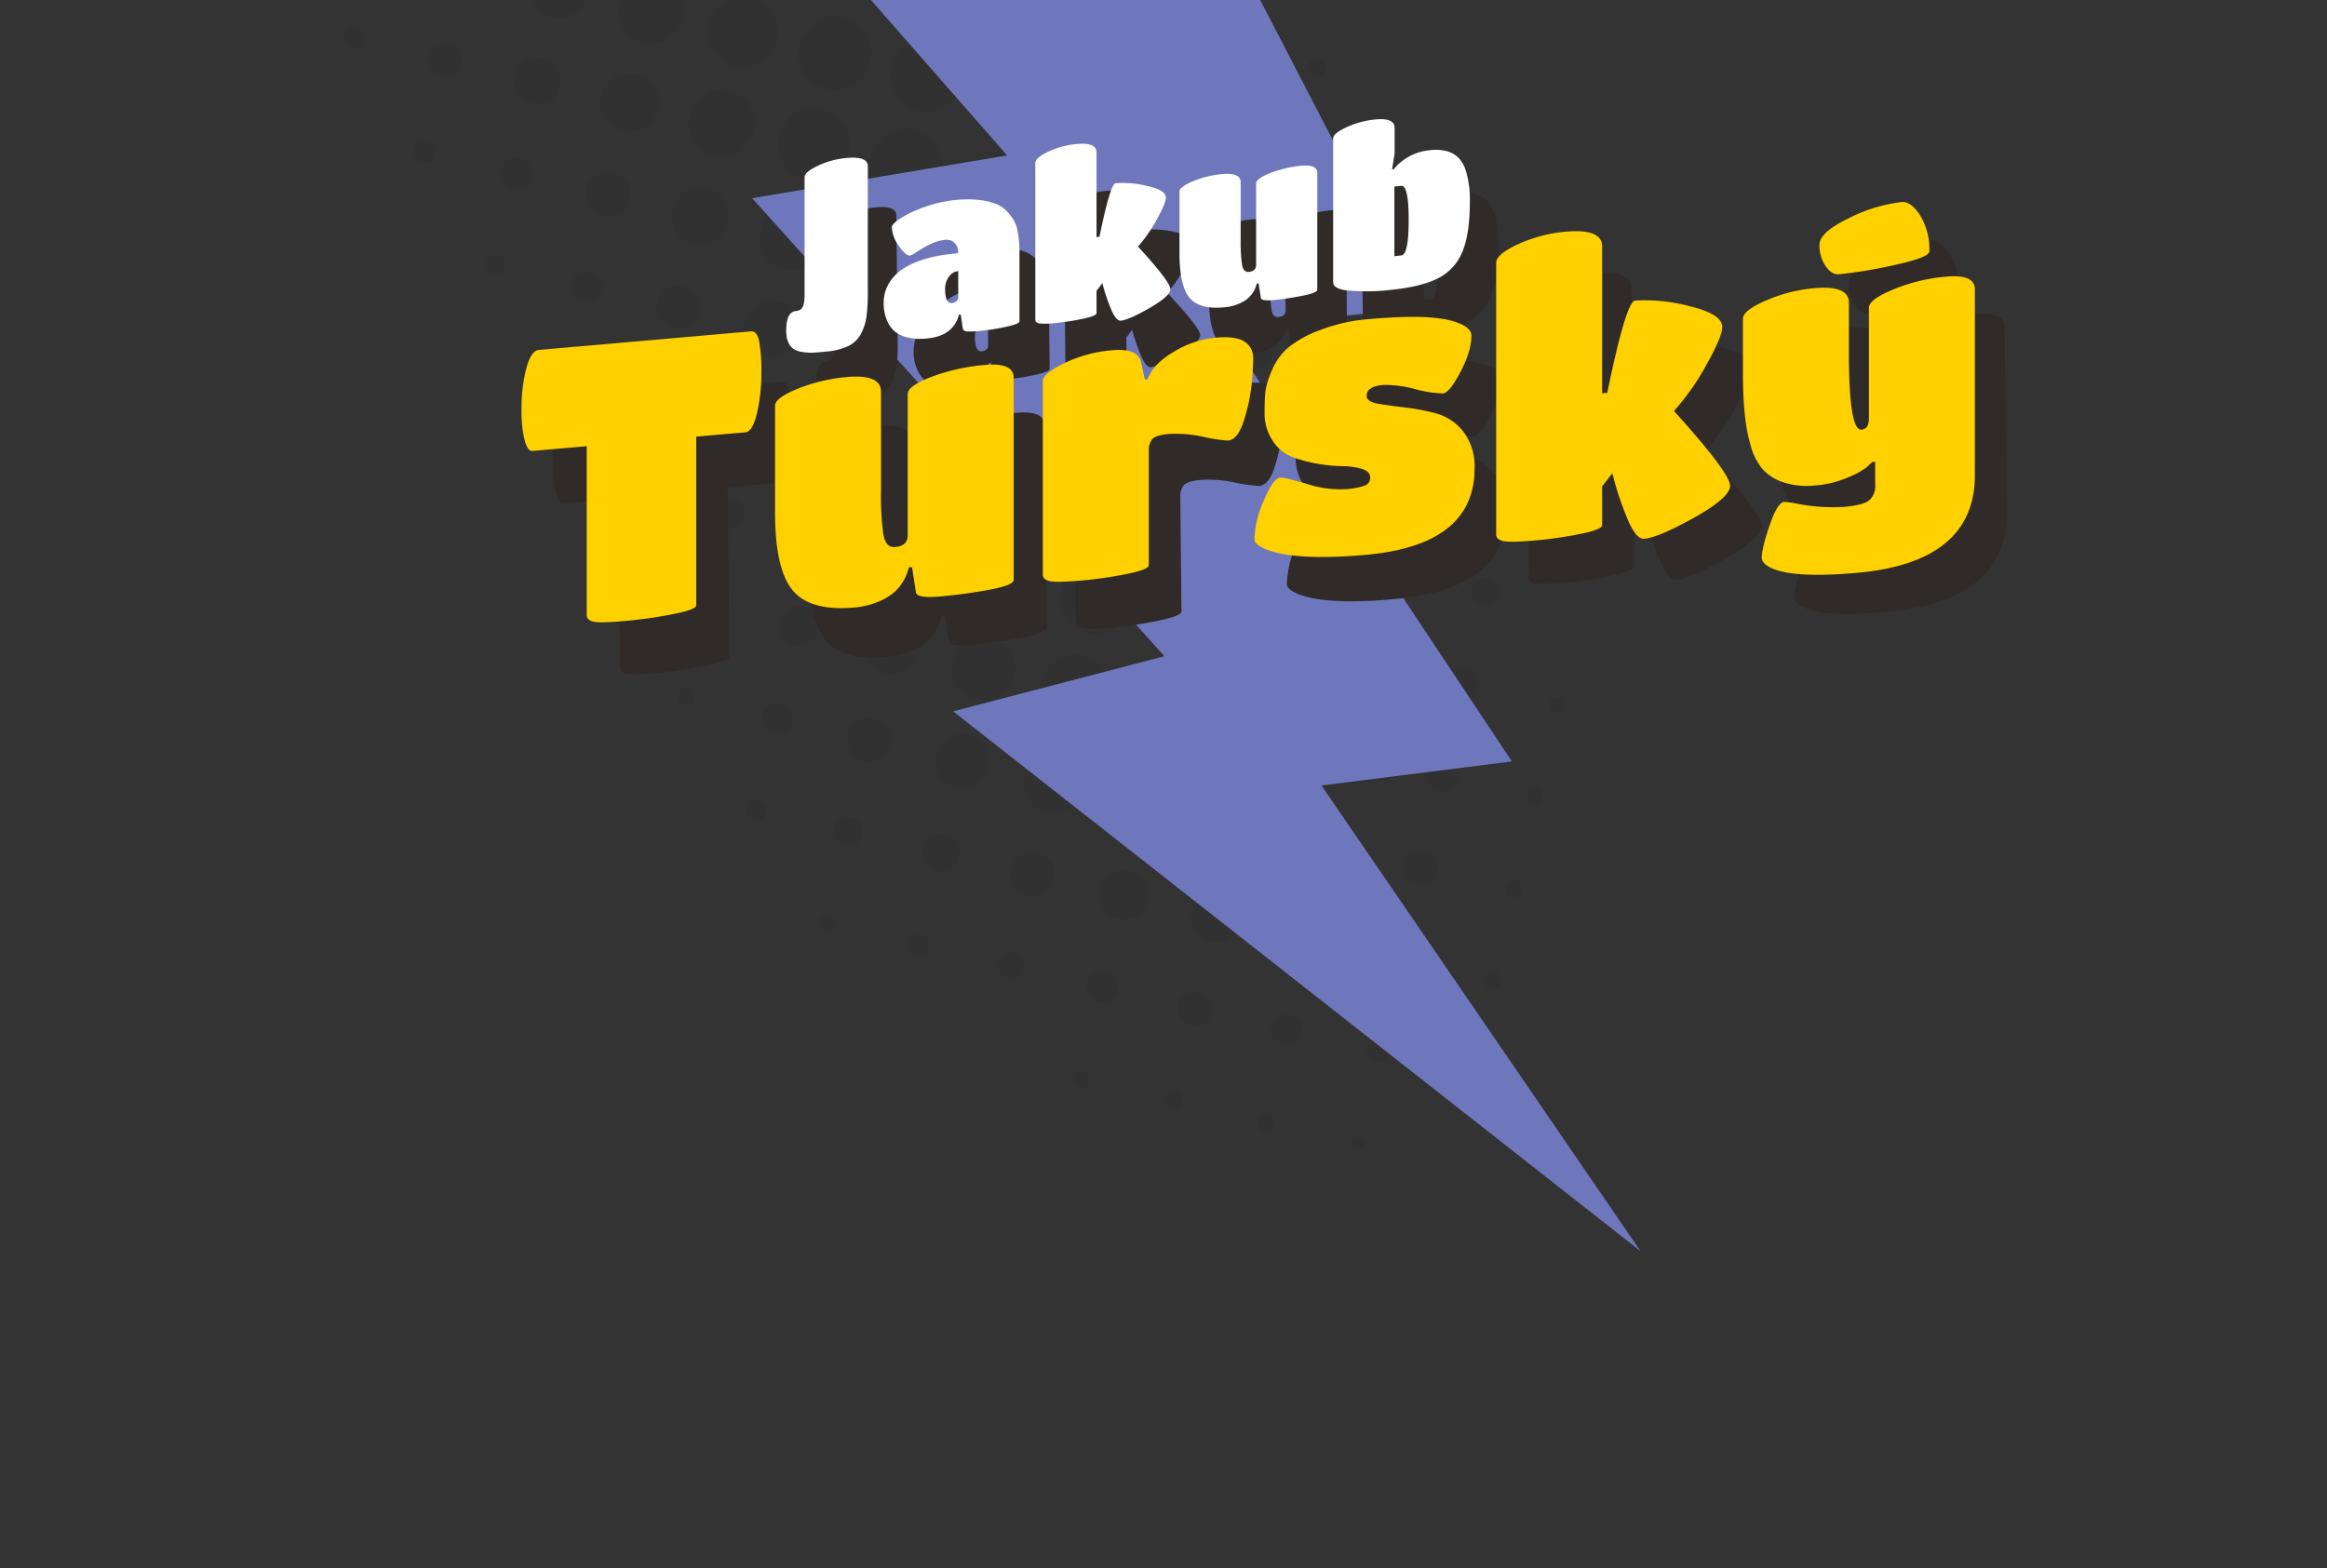 <svg xmlns="http://www.w3.org/2000/svg" xmlns:xlink="http://www.w3.org/1999/xlink" width="580.002" height="390.99" viewBox="0 0 580.002 390.99">
  <rect x="0" y="0" width="580.002" height="390.99" fill="#333333" stroke="none"/>
  <defs>
    <clipPath id="clip-path">
      <rect id="Rectangle_2" data-name="Rectangle 2" width="580.002" height="390.99" transform="translate(139.912)" fill="none"/>
    </clipPath>
  </defs>
  <g id="Group_368" data-name="Group 368" transform="translate(-141.998)">
    <g id="Group_14" data-name="Group 14" transform="translate(2.086)">
      <g id="Group_13" data-name="Group 13" clip-path="url(#clip-path)">
        <g id="Group_12" data-name="Group 12">
          <g id="Group_10" data-name="Group 10" opacity="0.15" style="mix-blend-mode: multiply;isolation: isolate">
            <path id="Path_121" data-name="Path 121" d="M519.3,221.92c-.211,1.839-1.359,2.141-2.429,1.956-3.408-.588-1.517-6.192,1.67-4.111A2.172,2.172,0,0,1,519.3,221.92Z" fill="#302b29" fill-rule="evenodd"/>
            <path id="Path_122" data-name="Path 122" d="M514,244.788c-.211,1.835-1.36,2.137-2.429,1.953-3.409-.589-1.517-6.193,1.671-4.111A2.18,2.18,0,0,1,514,244.788Z" fill="#302b29" fill-rule="evenodd"/>
            <path id="Path_123" data-name="Path 123" d="M524.5,198.674a1.841,1.841,0,0,1-2.257,1.994c-2.763-.45-2.037-4.6.606-4.174C524.18,196.713,524.554,197.441,524.5,198.674Z" fill="#302b29" fill-rule="evenodd"/>
            <path id="Path_124" data-name="Path 124" d="M529.63,175.773c-.027,1.53-1,2.031-2.051,1.86-2.466-.406-2.016-4.423.7-3.794A1.694,1.694,0,0,1,529.63,175.773Z" fill="#302b29" fill-rule="evenodd"/>
            <path id="Path_125" data-name="Path 125" d="M507.323,268.951a2.531,2.531,0,0,1-2.178-.685,2.172,2.172,0,0,1,.764-2.519A1.759,1.759,0,0,1,507.323,268.951Z" fill="#302b29" fill-rule="evenodd"/>
            <path id="Path_126" data-name="Path 126" d="M503.726,193.682c-.654,6.346-9.688,3.784-8.481-1.428C496.407,187.238,504.282,188.274,503.726,193.682Z" fill="#302b29" fill-rule="evenodd"/>
            <path id="Path_127" data-name="Path 127" d="M498.507,216.205c-.109,7.42-11.176,4.486-8.363-1.938C491.544,211.077,498.583,211.018,498.507,216.205Z" fill="#302b29" fill-rule="evenodd"/>
            <path id="Path_128" data-name="Path 128" d="M492.749,239.5c-.558,5.806-8.777,3.686-7.836-1.1C485.82,233.8,493.244,234.378,492.749,239.5Z" fill="#302b29" fill-rule="evenodd"/>
            <path id="Path_129" data-name="Path 129" d="M508.629,170.185c.068,6.557-10.018,4.127-7.34-1.7C502.435,166,508.579,165.583,508.629,170.185Z" fill="#302b29" fill-rule="evenodd"/>
            <path id="Path_130" data-name="Path 130" d="M513.427,147.923a3.611,3.611,0,0,1-.854,2.139c-2.24,2.3-6.492-.193-5.921-3.168C507.474,142.6,513.931,143.493,513.427,147.923Z" fill="#302b29" fill-rule="evenodd"/>
            <path id="Path_131" data-name="Path 131" d="M486.507,261.794c.179,6.726-9.74,1.2-4.671-2.344A2.976,2.976,0,0,1,486.507,261.794Z" fill="#302b29" fill-rule="evenodd"/>
            <path id="Path_132" data-name="Path 132" d="M518.121,124.558c-.112,2.247-1.6,2.975-3.14,2.688-3.727-.687-2.616-6.357,1.092-5.5A2.4,2.4,0,0,1,518.121,124.558Z" fill="#302b29" fill-rule="evenodd"/>
            <path id="Path_133" data-name="Path 133" d="M522.523,101.666c-.025,1.534-1,2.032-2.049,1.863-2.468-.4-2.018-4.422.7-3.793A1.689,1.689,0,0,1,522.523,101.666Z" fill="#302b29" fill-rule="evenodd"/>
            <path id="Path_134" data-name="Path 134" d="M478.951,286.652a2.529,2.529,0,0,1-2.178-.686,2.176,2.176,0,0,1,.764-2.52A1.76,1.76,0,0,1,478.951,286.652Z" fill="#302b29" fill-rule="evenodd"/>
            <path id="Path_135" data-name="Path 135" d="M483.1,188.006c-.3,8.205-11.431,8.131-12.932,1.5a6.927,6.927,0,0,1,4.916-8.03,7.74,7.74,0,0,1,5.8,1.346A6.941,6.941,0,0,1,483.1,188.006Z" fill="#302b29" fill-rule="evenodd"/>
            <path id="Path_136" data-name="Path 136" d="M477.61,211.723a6.341,6.341,0,0,1-7.593,5.614c-8.829-1.819-4.988-14.264,2.583-12.706C476.071,205.348,478.055,207.855,477.61,211.723Z" fill="#302b29" fill-rule="evenodd"/>
            <path id="Path_137" data-name="Path 137" d="M487.954,166.3a6.211,6.211,0,0,1-9.4,4.113c-6.466-3.9-.7-15.173,6.784-10.656a3.929,3.929,0,0,1,2.033,2.092A6.512,6.512,0,0,1,487.954,166.3Z" fill="#302b29" fill-rule="evenodd"/>
            <path id="Path_138" data-name="Path 138" d="M492.8,142.246c-.214,7.977-11.672,6.423-11.3-.1C481.924,134.651,493,135.235,492.8,142.246Z" fill="#302b29" fill-rule="evenodd"/>
            <path id="Path_139" data-name="Path 139" d="M471.5,234.221c-.531,7.707-12.529,6.015-10.984-1.467C461.92,225.936,471.961,227.561,471.5,234.221Z" fill="#302b29" fill-rule="evenodd"/>
            <path id="Path_140" data-name="Path 140" d="M497.04,119.316c-.239,5.149-7.576,5.98-8.9,1.172C486.362,114.059,497.369,112.184,497.04,119.316Z" fill="#302b29" fill-rule="evenodd"/>
            <path id="Path_141" data-name="Path 141" d="M464.588,257.071c-.56,5.807-8.779,3.687-7.838-1.1C457.659,251.366,465.082,251.944,464.588,257.071Z" fill="#302b29" fill-rule="evenodd"/>
            <path id="Path_142" data-name="Path 142" d="M501.011,95.963c.936,4.357-6.358,4.764-6.446.665C494.474,92.452,500.505,92.007,501.011,95.963Z" fill="#302b29" fill-rule="evenodd"/>
            <path id="Path_143" data-name="Path 143" d="M457.465,280.054c-.211,1.837-1.36,2.139-2.429,1.955-3.408-.59-1.517-6.188,1.668-4.108A2.165,2.165,0,0,1,457.465,280.054Z" fill="#302b29" fill-rule="evenodd"/>
            <path id="Path_144" data-name="Path 144" d="M504.956,73.5c-.025,1.53-1.005,2.034-2.05,1.859-2.468-.4-2.016-4.421.7-3.791A1.689,1.689,0,0,1,504.956,73.5Z" fill="#302b29" fill-rule="evenodd"/>
            <path id="Path_145" data-name="Path 145" d="M461.668,184.3c-1.644,8.321-13.241,8.241-15.7,1.038-1.427-4.182,1.514-9.263,5.132-10.5A8.17,8.17,0,0,1,461.668,184.3Z" fill="#302b29" fill-rule="evenodd"/>
            <path id="Path_146" data-name="Path 146" d="M466.953,160.712a7.854,7.854,0,0,1-9.7,6.923c-10.158-2.353-6.622-18.075,3.637-15.7C465.424,152.986,467.439,156.439,466.953,160.712Z" fill="#302b29" fill-rule="evenodd"/>
            <path id="Path_147" data-name="Path 147" d="M455.978,206.533a7.523,7.523,0,0,1-9.1,6.7c-10.362-2.189-6.1-17.05,3.138-15.095A7.331,7.331,0,0,1,455.978,206.533Z" fill="#302b29" fill-rule="evenodd"/>
            <path id="Path_148" data-name="Path 148" d="M471.726,137a7.627,7.627,0,0,1-3.247,6.263c-1.389.9-5.543,1.726-8.417-.153-5-3.272-3.28-12.85,3.163-13.652a9.1,9.1,0,0,1,5.461,1.266A7.2,7.2,0,0,1,471.726,137Z" fill="#302b29" fill-rule="evenodd"/>
            <path id="Path_149" data-name="Path 149" d="M475.723,115.1a6.213,6.213,0,0,1-9.4,4.115c-6.473-3.911-.714-15.185,6.785-10.654a3.926,3.926,0,0,1,2.032,2.088A6.559,6.559,0,0,1,475.723,115.1Z" fill="#302b29" fill-rule="evenodd"/>
            <path id="Path_150" data-name="Path 150" d="M449.435,228.572c-.143,3.923-3.023,6.621-6.346,6.437-3.737-.2-6.592-3.025-6.4-6.515C437.158,219.81,449.728,220.56,449.435,228.572Z" fill="#302b29" fill-rule="evenodd"/>
            <path id="Path_151" data-name="Path 151" d="M479.549,90.811c0,8.242-12.553,4.326-8.411-2.488C472.857,85.493,479.55,85.6,479.549,90.811Z" fill="#302b29" fill-rule="evenodd"/>
            <path id="Path_152" data-name="Path 152" d="M442.183,251.342c-.109,7.42-11.178,4.486-8.363-1.936C435.219,246.216,442.257,246.156,442.183,251.342Z" fill="#302b29" fill-rule="evenodd"/>
            <path id="Path_153" data-name="Path 153" d="M483.233,67.933c.177,6.727-9.743,1.205-4.671-2.34A2.974,2.974,0,0,1,483.233,67.933Z" fill="#302b29" fill-rule="evenodd"/>
            <path id="Path_154" data-name="Path 154" d="M434.759,274.076c.445,4.428-6.285,2.712-4.267-.987C431.144,271.892,434.5,271.529,434.759,274.076Z" fill="#302b29" fill-rule="evenodd"/>
            <path id="Path_155" data-name="Path 155" d="M486.349,46.718a2.518,2.518,0,0,1-2.178-.684,2.169,2.169,0,0,1,.764-2.522A1.76,1.76,0,0,1,486.349,46.718Z" fill="#302b29" fill-rule="evenodd"/>
            <path id="Path_156" data-name="Path 156" d="M444.809,155.4c-1.06,10.033-15.346,10.415-17.527,1.155-1.77-7.526,7.184-15.042,14.5-9.047A8.771,8.771,0,0,1,444.809,155.4Z" fill="#302b29" fill-rule="evenodd"/>
            <path id="Path_157" data-name="Path 157" d="M439.46,177.714a8.725,8.725,0,0,1-12.228,7.776c-4.465-1.771-6.475-7.124-4.666-11.685a8.912,8.912,0,0,1,11.689-4.666A8.577,8.577,0,0,1,439.46,177.714Z" fill="#302b29" fill-rule="evenodd"/>
            <path id="Path_158" data-name="Path 158" d="M449.685,132.8a8.315,8.315,0,0,1-10.112,7.187c-10.755-2.283-7.31-19.313,3.7-16.761A8.276,8.276,0,0,1,449.685,132.8Z" fill="#302b29" fill-rule="evenodd"/>
            <path id="Path_159" data-name="Path 159" d="M433.165,201.789a7.905,7.905,0,0,1-12.66,4.977,8.4,8.4,0,0,1-1.513-11.318C423.555,189.271,434.7,192.965,433.165,201.789Z" fill="#302b29" fill-rule="evenodd"/>
            <path id="Path_160" data-name="Path 160" d="M454.158,108.843c-.309,5.22-4.887,8.687-10.207,6.806-4.489-1.588-5.633-6.27-4.377-9.824a7.522,7.522,0,0,1,9.823-4.379A6.86,6.86,0,0,1,454.158,108.843Z" fill="#302b29" fill-rule="evenodd"/>
            <path id="Path_161" data-name="Path 161" d="M457.985,86.895a6.215,6.215,0,0,1-9.406,4.112c-6.473-3.909-.715-15.184,6.782-10.654a3.922,3.922,0,0,1,2.035,2.089A6.589,6.589,0,0,1,457.985,86.895Z" fill="#302b29" fill-rule="evenodd"/>
            <path id="Path_162" data-name="Path 162" d="M426.281,223.745c-.776,8.795-14.232,6.333-12.313-1.953a6.342,6.342,0,0,1,7.394-4.759C424.783,217.736,426.6,220.151,426.281,223.745Z" fill="#302b29" fill-rule="evenodd"/>
            <path id="Path_163" data-name="Path 163" d="M461.863,63.159c-.6,6.9-10.6,4.625-9.2-1.412C453.932,56.26,462.36,57.461,461.863,63.159Z" fill="#302b29" fill-rule="evenodd"/>
            <path id="Path_164" data-name="Path 164" d="M418.8,245.928c.04,6.64-9.984,4.548-7.758-1.437C412.425,240.783,418.779,241.481,418.8,245.928Z" fill="#302b29" fill-rule="evenodd"/>
            <path id="Path_165" data-name="Path 165" d="M465.925,40.191a3.59,3.59,0,0,1-.854,2.137c-2.238,2.3-6.49-.193-5.919-3.167C459.974,34.872,466.432,35.757,465.925,40.191Z" fill="#302b29" fill-rule="evenodd"/>
            <path id="Path_166" data-name="Path 166" d="M470.316,16.575c.449,4.428-6.285,2.715-4.264-.99C466.7,14.391,470.06,14.029,470.316,16.575Z" fill="#302b29" fill-rule="evenodd"/>
            <path id="Path_167" data-name="Path 167" d="M411.433,269.21a1.842,1.842,0,0,1-2.259,1.994c-2.762-.45-2.034-4.6.606-4.173C411.107,267.249,411.483,267.977,411.433,269.21Z" fill="#302b29" fill-rule="evenodd"/>
            <path id="Path_168" data-name="Path 168" d="M422.076,150.315a8.925,8.925,0,0,1-10.956,7.709c-11.385-2.637-7.463-20.426,4.112-17.743C420.5,141.5,422.654,145.7,422.076,150.315Z" fill="#302b29" fill-rule="evenodd"/>
            <path id="Path_169" data-name="Path 169" d="M427.359,126.728c-.443,6.156-6.352,11.037-13.253,7.537-7.236-3.672-5.62-16.928,3.953-17.066A8.856,8.856,0,0,1,427.359,126.728Z" fill="#302b29" fill-rule="evenodd"/>
            <path id="Path_170" data-name="Path 170" d="M416.437,173.1a8.474,8.474,0,0,1-10.533,7.449c-11.08-2.567-7.322-19.516,3.78-17.1C414.613,164.515,417.019,168.461,416.437,173.1Z" fill="#302b29" fill-rule="evenodd"/>
            <path id="Path_171" data-name="Path 171" d="M432.159,104.463a8.32,8.32,0,0,1-10.116,7.189c-10.755-2.284-7.31-19.314,3.7-16.763A8.277,8.277,0,0,1,432.159,104.463Z" fill="#302b29" fill-rule="evenodd"/>
            <path id="Path_172" data-name="Path 172" d="M436.72,80.888a8.235,8.235,0,0,1-3.379,6.05,19.66,19.66,0,0,1-4.95,1.19,7.673,7.673,0,0,1-7.029-8.46A7.908,7.908,0,0,1,431.7,73.074c2.713.916,3.152,1.693,4.093,3.283A7.419,7.419,0,0,1,436.72,80.888Z" fill="#302b29" fill-rule="evenodd"/>
            <path id="Path_173" data-name="Path 173" d="M410.025,195.348c-.308,5.22-4.883,8.683-10.206,6.807-4.49-1.587-5.634-6.268-4.377-9.825a7.516,7.516,0,0,1,9.824-4.377A6.861,6.861,0,0,1,410.025,195.348Z" fill="#302b29" fill-rule="evenodd"/>
            <path id="Path_174" data-name="Path 174" d="M440.993,57.787a6.466,6.466,0,0,1-7.37,6.2,6.634,6.634,0,0,1-5.547-8.656c1.969-6.554,11.1-5.444,12.787-.1A6.642,6.642,0,0,1,440.993,57.787Z" fill="#302b29" fill-rule="evenodd"/>
            <path id="Path_175" data-name="Path 175" d="M402.811,217.949c-.215,7.977-11.672,6.42-11.3-.1C391.929,210.353,403,210.939,402.811,217.949Z" fill="#302b29" fill-rule="evenodd"/>
            <path id="Path_176" data-name="Path 176" d="M445.175,34.3c0,3.272-2.665,5.852-5.3,5.787a5.651,5.651,0,0,1-5.113-8.2C436.8,27.471,445.178,28.32,445.175,34.3Z" fill="#302b29" fill-rule="evenodd"/>
            <path id="Path_177" data-name="Path 177" d="M449.368,11.541c-.11,7.418-11.175,4.487-8.358-1.934C442.4,6.416,449.445,6.353,449.368,11.541Z" fill="#302b29" fill-rule="evenodd"/>
            <path id="Path_178" data-name="Path 178" d="M395.269,241.194a3.593,3.593,0,0,1-.854,2.139c-2.238,2.3-6.489-.193-5.921-3.17C389.318,235.874,395.774,236.766,395.269,241.194Z" fill="#302b29" fill-rule="evenodd"/>
            <path id="Path_179" data-name="Path 179" d="M453.512-11.772c.934,4.36-6.36,4.766-6.448.664C446.974-15.28,453-15.725,453.512-11.772Z" fill="#302b29" fill-rule="evenodd"/>
            <path id="Path_180" data-name="Path 180" d="M457.757-33.979c-.212,1.834-1.36,2.139-2.431,1.952-3.409-.591-1.516-6.194,1.671-4.107A2.171,2.171,0,0,1,457.757-33.979Z" fill="#302b29" fill-rule="evenodd"/>
            <path id="Path_181" data-name="Path 181" d="M409.79,98.565a9.259,9.259,0,0,1-3.957,6.994c-3.877,2.487-10.105,1.233-12.626-2.924-4.044-6.67,2.42-15.962,10.776-13.146a7.207,7.207,0,0,1,4.7,3.784A8.559,8.559,0,0,1,409.79,98.565Z" fill="#302b29" fill-rule="evenodd"/>
            <path id="Path_182" data-name="Path 182" d="M404.454,121.6A9.262,9.262,0,0,1,400.5,128.6c-3.877,2.487-10.105,1.235-12.628-2.926-4.043-6.667,2.424-15.959,10.777-13.146a7.212,7.212,0,0,1,4.7,3.785A8.56,8.56,0,0,1,404.454,121.6Z" fill="#302b29" fill-rule="evenodd"/>
            <path id="Path_183" data-name="Path 183" d="M414.8,76.173a8.469,8.469,0,0,1-10.533,7.445c-11.076-2.561-7.322-19.517,3.782-17.1C412.975,67.585,415.379,71.533,414.8,76.173Z" fill="#302b29" fill-rule="evenodd"/>
            <path id="Path_184" data-name="Path 184" d="M398.748,145.45a8.458,8.458,0,0,1-10.415,6.938c-11.255-2.609-6.894-19.386,3.784-17.1a9.716,9.716,0,0,1,3.424,1.513A8.565,8.565,0,0,1,398.748,145.45Z" fill="#302b29" fill-rule="evenodd"/>
            <path id="Path_185" data-name="Path 185" d="M419.624,53.018a8.088,8.088,0,0,1-9.906,7.053c-10.9-2.522-6.259-18.35,3.717-16.041C417.941,45.074,420.111,48.74,419.624,53.018Z" fill="#302b29" fill-rule="evenodd"/>
            <path id="Path_186" data-name="Path 186" d="M392.968,167.3c-.465,5.612-5.262,8.82-10.627,7.071-9.6-3.134-5.1-18.837,5.344-15.306A7.667,7.667,0,0,1,392.968,167.3Z" fill="#302b29" fill-rule="evenodd"/>
            <path id="Path_187" data-name="Path 187" d="M424.226,29.27a7.631,7.631,0,0,1-3.248,6.263c-1.387.9-5.541,1.727-8.415-.151-5-3.273-3.28-12.853,3.162-13.653a9.086,9.086,0,0,1,5.46,1.264A7.2,7.2,0,0,1,424.226,29.27Z" fill="#302b29" fill-rule="evenodd"/>
            <path id="Path_188" data-name="Path 188" d="M386.241,190.916a6.678,6.678,0,0,1-8.106,5.495c-8.793-2.037-5.174-15.035,2.912-13.35C384.87,183.86,386.88,187.011,386.241,190.916Z" fill="#302b29" fill-rule="evenodd"/>
            <path id="Path_189" data-name="Path 189" d="M428.55,6.719A6.445,6.445,0,0,1,418.4,11.741C412.211,7.666,417.891-4.4,425.944.9A5.8,5.8,0,0,1,428.55,6.719Z" fill="#302b29" fill-rule="evenodd"/>
            <path id="Path_190" data-name="Path 190" d="M432.783-16.213c-.788,7.82-12.167,5.178-10.568-1.729C423.7-24.335,433.451-22.809,432.783-16.213Z" fill="#302b29" fill-rule="evenodd"/>
            <path id="Path_191" data-name="Path 191" d="M379.052,212.625c-.262,8.24-12.9,4.177-8.714-2.737C372.232,206.757,379.224,207.3,379.052,212.625Z" fill="#302b29" fill-rule="evenodd"/>
            <path id="Path_192" data-name="Path 192" d="M436.966-39.7c-.055,6.158-8.666,4.934-8.495.191C428.659-44.668,437.017-45.422,436.966-39.7Z" fill="#302b29" fill-rule="evenodd"/>
            <path id="Path_193" data-name="Path 193" d="M441.122-62.288c-.331,4.97-6.966,2.9-6.092-.873C435.784-66.412,441.383-66.261,441.122-62.288Z" fill="#302b29" fill-rule="evenodd"/>
            <path id="Path_194" data-name="Path 194" d="M371.63,235.359c.035,2.247-1.3,2.915-2.629,2.8-3.81-.306-3.285-6.582,1.015-5.156A2.27,2.27,0,0,1,371.63,235.359Z" fill="#302b29" fill-rule="evenodd"/>
            <path id="Path_195" data-name="Path 195" d="M445.393-85.391a1.845,1.845,0,0,1-2.259,2c-2.762-.454-2.034-4.608.608-4.176C445.069-87.354,445.445-86.625,445.393-85.391Z" fill="#302b29" fill-rule="evenodd"/>
            <path id="Path_196" data-name="Path 196" d="M392.184,70.571A8.8,8.8,0,0,1,382,78.824c-7.093-1.037-8.8-7.58-7.513-11.811C377.766,56.255,393.131,60.414,392.184,70.571Z" fill="#302b29" fill-rule="evenodd"/>
            <path id="Path_197" data-name="Path 197" d="M397.428,47.155c-.443,6.161-6.353,11.04-13.254,7.54-7.239-3.674-5.62-16.928,3.955-17.064A8.851,8.851,0,0,1,397.428,47.155Z" fill="#302b29" fill-rule="evenodd"/>
            <path id="Path_198" data-name="Path 198" d="M386.6,93.909a8.864,8.864,0,1,1-17.434-3.139c2.156-9.89,14.721-8,17.187-1.233A8.1,8.1,0,0,1,386.6,93.909Z" fill="#302b29" fill-rule="evenodd"/>
            <path id="Path_199" data-name="Path 199" d="M402.278,25.443A8.459,8.459,0,0,1,391.86,32.38c-11.256-2.608-6.892-19.383,3.784-17.1a9.8,9.8,0,0,1,3.425,1.512A8.581,8.581,0,0,1,402.278,25.443Z" fill="#302b29" fill-rule="evenodd"/>
            <path id="Path_200" data-name="Path 200" d="M380.854,115.594a8.7,8.7,0,0,1-3.787,7.035,9.962,9.962,0,0,1-8.665.151c-7.851-4.134-3.221-15.5,3.638-15.7a8.081,8.081,0,0,1,4.777,1.1A7.81,7.81,0,0,1,380.854,115.594Z" fill="#302b29" fill-rule="evenodd"/>
            <path id="Path_201" data-name="Path 201" d="M407.13,1.4c-.36,5.531-5.9,9.938-11.992,6.75-8.6-4.5-2.3-19.715,7.993-14.328A8.154,8.154,0,0,1,407.13,1.4Z" fill="#302b29" fill-rule="evenodd"/>
            <path id="Path_202" data-name="Path 202" d="M411.8-21.073a7.287,7.287,0,0,1-8.813,6.229c-9.225-2.138-5.752-16.208,3.15-14.375C410.167-28.389,412.308-25.3,411.8-21.073Z" fill="#302b29" fill-rule="evenodd"/>
            <path id="Path_203" data-name="Path 203" d="M374.757,138.816c-.308,5.218-4.883,8.683-10.206,6.8-4.491-1.586-5.634-6.27-4.377-9.825A7.519,7.519,0,0,1,370,131.419,6.858,6.858,0,0,1,374.757,138.816Z" fill="#302b29" fill-rule="evenodd"/>
            <path id="Path_204" data-name="Path 204" d="M368.539,162.545a6.673,6.673,0,0,1-8.1,5.495c-8.79-2.037-5.173-15.038,2.912-13.352C367.171,155.487,369.177,158.637,368.539,162.545Z" fill="#302b29" fill-rule="evenodd"/>
            <path id="Path_205" data-name="Path 205" d="M415.951-43.665a6.216,6.216,0,0,1-9.4,4.116c-6.469-3.912-.716-15.187,6.786-10.657a3.926,3.926,0,0,1,2.031,2.09A6.541,6.541,0,0,1,415.951-43.665Z" fill="#302b29" fill-rule="evenodd"/>
            <path id="Path_206" data-name="Path 206" d="M362.075,184.241c0,3.27-2.666,5.849-5.3,5.785a5.648,5.648,0,0,1-5.113-8.2C353.7,177.407,362.081,178.256,362.075,184.241Z" fill="#302b29" fill-rule="evenodd"/>
            <path id="Path_207" data-name="Path 207" d="M420.12-67.87c-.1,7-10.185,6.028-9.939.214.163-3.836,3.454-6.277,7.358-4.589.947.412.837.5.943.578A4.968,4.968,0,0,1,420.12-67.87Z" fill="#302b29" fill-rule="evenodd"/>
            <path id="Path_208" data-name="Path 208" d="M424.1-90.5c-.433,5.49-7.976,3.378-7.155-.939C417.724-95.519,424.469-95.145,424.1-90.5Z" fill="#302b29" fill-rule="evenodd"/>
            <path id="Path_209" data-name="Path 209" d="M354.992,207.052c.427,6.048-9.276,4.4-7.074-1.278.621-1.606,2.259-2.74,5.28-1.834C354.083,204.8,355.064,205.6,354.992,207.052Z" fill="#302b29" fill-rule="evenodd"/>
            <path id="Path_210" data-name="Path 210" d="M427.957-113.339c-.212,1.831-1.366,2.136-2.432,1.952-3.407-.59-1.516-6.191,1.671-4.107A2.162,2.162,0,0,1,427.957-113.339Z" fill="#302b29" fill-rule="evenodd"/>
            <path id="Path_211" data-name="Path 211" d="M348,230.244a1.844,1.844,0,0,1-2.26,2c-2.763-.452-2.033-4.608.607-4.176C347.677,228.28,348.053,229.008,348,230.244Z" fill="#302b29" fill-rule="evenodd"/>
            <path id="Path_212" data-name="Path 212" d="M380.032,19.031c-.505,7.2-8.7,11.828-15.014,6.594-2.668-2.212-4.985-8.361-1.118-13.024a9.3,9.3,0,0,1,13.025-1.121A9.524,9.524,0,0,1,380.032,19.031Z" fill="#302b29" fill-rule="evenodd"/>
            <path id="Path_213" data-name="Path 213" d="M374.774,41.727c-.329,5.583-4.775,9.323-9.448,8.958-5.788-.448-9.275-5.063-8.92-9.619.442-5.693,6.682-11.379,13.332-7.877C373.022,34.918,375.009,37.7,374.774,41.727Z" fill="#302b29" fill-rule="evenodd"/>
            <path id="Path_214" data-name="Path 214" d="M384.959-3.018A8.753,8.753,0,0,1,374.422,4.43a8.823,8.823,0,0,1-6.895-10.588c2.155-9.887,14.719-8,17.187-1.233A8.12,8.12,0,0,1,384.959-3.018Z" fill="#302b29" fill-rule="evenodd"/>
            <path id="Path_215" data-name="Path 215" d="M369.108,65.407c-1.057,10.034-15.349,10.417-17.528,1.151-1.77-7.518,7.183-15.038,14.5-9.045A8.768,8.768,0,0,1,369.108,65.407Z" fill="#302b29" fill-rule="evenodd"/>
            <path id="Path_216" data-name="Path 216" d="M389.849-27.238a8.709,8.709,0,0,1-3.785,7.035,9.938,9.938,0,0,1-8.666.149c-7.851-4.129-3.222-15.5,3.637-15.7A8.293,8.293,0,0,1,389.849-27.238Z" fill="#302b29" fill-rule="evenodd"/>
            <path id="Path_217" data-name="Path 217" d="M363.167,87.946a8.142,8.142,0,0,1-3.209,6.086,8.964,8.964,0,0,1-7.627,1.107c-9.7-3.163-5.408-19.3,5.42-15.641A7.693,7.693,0,0,1,363.167,87.946Z" fill="#302b29" fill-rule="evenodd"/>
            <path id="Path_218" data-name="Path 218" d="M394.228-49.236a7.25,7.25,0,0,1-9.026,6.362c-9.63-2.233-6.065-16.87,3.4-14.677C392.977-56.54,394.728-53.2,394.228-49.236Z" fill="#302b29" fill-rule="evenodd"/>
            <path id="Path_219" data-name="Path 219" d="M356.649,111.425a7.084,7.084,0,0,1-8.354,5.8c-9.371-1.947-5.819-15.886,2.9-14.07A6.843,6.843,0,0,1,356.649,111.425Z" fill="#302b29" fill-rule="evenodd"/>
            <path id="Path_220" data-name="Path 220" d="M398.213-71.867a6.216,6.216,0,0,1-9.407,4.114c-6.469-3.91-.716-15.184,6.785-10.655a3.906,3.906,0,0,1,2.032,2.09A6.575,6.575,0,0,1,398.213-71.867Z" fill="#302b29" fill-rule="evenodd"/>
            <path id="Path_221" data-name="Path 221" d="M350.119,134.186c-1.253,7.882-13.2,5-11.512-2.31C340.294,124.6,351.3,126.732,350.119,134.186Z" fill="#302b29" fill-rule="evenodd"/>
            <path id="Path_222" data-name="Path 222" d="M343.956,156.131a4.919,4.919,0,0,1-7.923,3.919c-4.588-3.357.265-12.228,6.152-7.926A4.964,4.964,0,0,1,343.956,156.131Z" fill="#302b29" fill-rule="evenodd"/>
            <path id="Path_223" data-name="Path 223" d="M402.132-95.773c-.6,6.9-10.6,4.625-9.2-1.41C394.2-102.672,402.627-101.471,402.132-95.773Z" fill="#302b29" fill-rule="evenodd"/>
            <path id="Path_224" data-name="Path 224" d="M337.593,178.93c.073,6.556-10.016,4.125-7.335-1.7C331.4,174.75,337.547,174.321,337.593,178.93Z" fill="#302b29" fill-rule="evenodd"/>
            <path id="Path_225" data-name="Path 225" d="M405.76-119.2c.177,6.729-9.741,1.207-4.673-2.339A2.976,2.976,0,0,1,405.76-119.2Z" fill="#302b29" fill-rule="evenodd"/>
            <path id="Path_226" data-name="Path 226" d="M331.024,201.86c.036,2.244-1.3,2.915-2.627,2.808-3.81-.312-3.285-6.587,1.015-5.162A2.273,2.273,0,0,1,331.024,201.86Z" fill="#302b29" fill-rule="evenodd"/>
            <path id="Path_227" data-name="Path 227" d="M408.835-140.244a2.525,2.525,0,0,1-2.176-.688,2.167,2.167,0,0,1,.764-2.516A1.759,1.759,0,0,1,408.835-140.244Z" fill="#302b29" fill-rule="evenodd"/>
            <path id="Path_228" data-name="Path 228" d="M357.2,13.566c-.329,5.583-4.778,9.322-9.447,8.96-5.79-.451-9.272-5.067-8.919-9.619.442-5.7,6.681-11.381,13.331-7.879C355.456,6.757,357.44,9.538,357.2,13.566Z" fill="#302b29" fill-rule="evenodd"/>
            <path id="Path_229" data-name="Path 229" d="M362.251-9A9.272,9.272,0,0,1,358.3-2c-3.879,2.487-10.107,1.233-12.63-2.925-4.043-6.67,2.424-15.958,10.776-13.145a7.213,7.213,0,0,1,4.7,3.783A8.576,8.576,0,0,1,362.251-9Z" fill="#302b29" fill-rule="evenodd"/>
            <path id="Path_230" data-name="Path 230" d="M351.7,36.56c-.444,6.16-6.354,11.042-13.253,7.541-7.238-3.671-5.62-16.93,3.952-17.065A8.852,8.852,0,0,1,351.7,36.56Z" fill="#302b29" fill-rule="evenodd"/>
            <path id="Path_231" data-name="Path 231" d="M366.985-32.536A8.707,8.707,0,0,1,363.2-25.5a9.936,9.936,0,0,1-8.664.15c-7.854-4.13-3.221-15.5,3.637-15.7a8.068,8.068,0,0,1,4.777,1.107A7.806,7.806,0,0,1,366.985-32.536Z" fill="#302b29" fill-rule="evenodd"/>
            <path id="Path_232" data-name="Path 232" d="M345.717,59.269A8.7,8.7,0,0,1,341.93,66.3a9.944,9.944,0,0,1-8.665.152c-7.853-4.131-3.221-15.5,3.637-15.7a8.078,8.078,0,0,1,4.778,1.1A7.809,7.809,0,0,1,345.717,59.269Z" fill="#302b29" fill-rule="evenodd"/>
            <path id="Path_233" data-name="Path 233" d="M371.27-54.916a7.454,7.454,0,0,1-3.3,5.71,10.682,10.682,0,0,1-4.908,1.018,7.19,7.19,0,0,1-6.309-8.472,7.5,7.5,0,0,1,9.458-5.9,7.466,7.466,0,0,1,4.132,3.115A7.624,7.624,0,0,1,371.27-54.916Z" fill="#302b29" fill-rule="evenodd"/>
            <path id="Path_234" data-name="Path 234" d="M339.08,83.262a7.084,7.084,0,0,1-8.355,5.8c-9.371-1.949-5.819-15.882,2.9-14.069A6.841,6.841,0,0,1,339.08,83.262Z" fill="#302b29" fill-rule="evenodd"/>
            <path id="Path_235" data-name="Path 235" d="M375.412-78.227a6.186,6.186,0,0,1-9.771,4.929c-4.854-3.326-1.665-10.638,2.608-11.264a6.986,6.986,0,0,1,4.779,1.106A5.64,5.64,0,0,1,375.412-78.227Z" fill="#302b29" fill-rule="evenodd"/>
            <path id="Path_236" data-name="Path 236" d="M332.235,105.049c-.456,8.387-13.666,5.783-10.406-2.41C323.975,97.231,332.553,99.211,332.235,105.049Z" fill="#302b29" fill-rule="evenodd"/>
            <path id="Path_237" data-name="Path 237" d="M379.213-101.62c0,8.24-12.552,4.322-8.414-2.486C372.518-106.938,379.213-106.827,379.213-101.62Z" fill="#302b29" fill-rule="evenodd"/>
            <path id="Path_238" data-name="Path 238" d="M325.362,127.731c.071,6.557-10.017,4.125-7.337-1.7C319.166,123.551,325.314,123.12,325.362,127.731Z" fill="#302b29" fill-rule="evenodd"/>
            <path id="Path_239" data-name="Path 239" d="M382.986-124.12c-.329,4.972-6.966,2.905-6.09-.871C377.65-128.24,383.25-128.093,382.986-124.12Z" fill="#302b29" fill-rule="evenodd"/>
            <path id="Path_240" data-name="Path 240" d="M319,150.53c.152,4.08-5.718,3.891-5.685.482C313.351,147.408,318.863,146.727,319,150.53Z" fill="#302b29" fill-rule="evenodd"/>
            <path id="Path_241" data-name="Path 241" d="M313.036,173.96c-.213,1.833-1.361,2.14-2.431,1.952-3.408-.586-1.517-6.189,1.672-4.107A2.178,2.178,0,0,1,313.036,173.96Z" fill="#302b29" fill-rule="evenodd"/>
            <path id="Path_242" data-name="Path 242" d="M385.972-145.539a2.54,2.54,0,0,1-2.179-.689,2.174,2.174,0,0,1,.762-2.519A1.762,1.762,0,0,1,385.972-145.539Z" fill="#302b29" fill-rule="evenodd"/>
            <path id="Path_243" data-name="Path 243" d="M333.828,8.15c-.4,6.73-7.479,11.638-14.028,7C314.12,11.124,315.556.4,323.515-.891a9.542,9.542,0,0,1,7.127,1.83A8.863,8.863,0,0,1,333.828,8.15Z" fill="#302b29" fill-rule="evenodd"/>
            <path id="Path_244" data-name="Path 244" d="M338.8-14.071A8.388,8.388,0,0,1,328.43-6.585c-11.526-2.671-6.241-18.915,3.7-16.764C336.791-22.339,339.3-19.019,338.8-14.071Z" fill="#302b29" fill-rule="evenodd"/>
            <path id="Path_245" data-name="Path 245" d="M327.952,31.961c-.808,5.947-8.139,9.864-13.634,5.3-7.952-6.622,2.083-20.286,10.91-12.94A8.58,8.58,0,0,1,327.952,31.961Z" fill="#302b29" fill-rule="evenodd"/>
            <path id="Path_246" data-name="Path 246" d="M343.107-37.348c-.762,8.233-12.216,9.128-14.626,1.827-1.816-5.5,3.514-10.745,8.41-9.918a10.4,10.4,0,0,1,4.2,2.051A7.332,7.332,0,0,1,343.107-37.348Z" fill="#302b29" fill-rule="evenodd"/>
            <path id="Path_247" data-name="Path 247" d="M321.54,54.206c-.3,4.706-4.487,8.159-9.576,6.413-8.208-2.818-4.476-14.832,3.068-14.033A6.961,6.961,0,0,1,321.54,54.206Z" fill="#302b29" fill-rule="evenodd"/>
            <path id="Path_248" data-name="Path 248" d="M347-60.356a5.962,5.962,0,0,1-7.211,5.521c-8.311-1.707-4.878-13.389,2.254-12.065A5.769,5.769,0,0,1,347-60.356Z" fill="#302b29" fill-rule="evenodd"/>
            <path id="Path_249" data-name="Path 249" d="M314.627,77.056c-.533,7.709-12.531,6.014-10.987-1.463C305.048,68.775,315.088,70.4,314.627,77.056Z" fill="#302b29" fill-rule="evenodd"/>
            <path id="Path_250" data-name="Path 250" d="M351.142-83.67c-.262,8.237-12.9,4.176-8.715-2.739C344.323-89.542,351.312-89,351.142-83.67Z" fill="#302b29" fill-rule="evenodd"/>
            <path id="Path_251" data-name="Path 251" d="M307.545,99.869c-.475,5.691-8.52,3.4-7.456-1.186C301.124,94.217,307.936,95.194,307.545,99.869Z" fill="#302b29" fill-rule="evenodd"/>
            <path id="Path_252" data-name="Path 252" d="M355.244-106.813c-.031,4.762-7.254,4.515-7.051.164.11-2.3,2.447-5.04,5.728-2.986A3.34,3.34,0,0,1,355.244-106.813Z" fill="#302b29" fill-rule="evenodd"/>
            <path id="Path_253" data-name="Path 253" d="M359.347-129.955c.448,4.429-6.284,2.713-4.265-.99C355.734-132.14,359.09-132.5,359.347-129.955Z" fill="#302b29" fill-rule="evenodd"/>
            <path id="Path_254" data-name="Path 254" d="M300.593,122.891c-.211,1.836-1.359,2.141-2.43,1.955-3.409-.589-1.516-6.193,1.669-4.108A2.164,2.164,0,0,1,300.593,122.891Z" fill="#302b29" fill-rule="evenodd"/>
            <path id="Path_255" data-name="Path 255" d="M310.251,3.587a8.093,8.093,0,0,1-9.906,7.057c-10.9-2.525-6.259-18.353,3.717-16.04C308.568-4.353,310.738-.686,310.251,3.587Z" fill="#302b29" fill-rule="evenodd"/>
            <path id="Path_256" data-name="Path 256" d="M315.378-19.319a7.855,7.855,0,0,1-9.693,6.925c-10.159-2.356-6.623-18.077,3.636-15.7C313.848-27.045,315.865-23.592,315.378-19.319Z" fill="#302b29" fill-rule="evenodd"/>
            <path id="Path_257" data-name="Path 257" d="M304.141,26.086a7.445,7.445,0,0,1-3.3,5.706,10.592,10.592,0,0,1-4.91,1.018,7.19,7.19,0,0,1-6.309-8.472,7.5,7.5,0,0,1,9.456-5.9,7.416,7.416,0,0,1,4.136,3.113A7.631,7.631,0,0,1,304.141,26.086Z" fill="#302b29" fill-rule="evenodd"/>
            <path id="Path_258" data-name="Path 258" d="M319.389-42.843a6.463,6.463,0,0,1-7.37,6.2,6.629,6.629,0,0,1-5.547-8.652c1.969-6.557,11.1-5.445,12.787-.1A6.651,6.651,0,0,1,319.389-42.843Z" fill="#302b29" fill-rule="evenodd"/>
            <path id="Path_259" data-name="Path 259" d="M297.229,48.936c-.6,7.992-12.9,6.086-11.33-1.545C287.353,40.35,297.745,42.032,297.229,48.936Z" fill="#302b29" fill-rule="evenodd"/>
            <path id="Path_260" data-name="Path 260" d="M322.809-66.142c-.264,8.238-12.9,4.175-8.715-2.74C315.99-72.013,322.979-71.468,322.809-66.142Z" fill="#302b29" fill-rule="evenodd"/>
            <path id="Path_261" data-name="Path 261" d="M290.093,71.194c.072,6.559-10.016,4.128-7.336-1.7C283.9,67.017,290.046,66.585,290.093,71.194Z" fill="#302b29" fill-rule="evenodd"/>
            <path id="Path_262" data-name="Path 262" d="M326.451-88.852c-.328,4.972-6.965,2.9-6.091-.871C321.113-92.974,326.715-92.825,326.451-88.852Z" fill="#302b29" fill-rule="evenodd"/>
            <path id="Path_263" data-name="Path 263" d="M283.223,93.877c.448,4.426-6.287,2.713-4.268-.989C279.605,91.7,282.965,91.328,283.223,93.877Z" fill="#302b29" fill-rule="evenodd"/>
            <path id="Path_264" data-name="Path 264" d="M330.726-111.954a1.843,1.843,0,0,1-2.261,1.994c-2.763-.45-2.033-4.608.608-4.174C330.4-113.918,330.776-113.189,330.726-111.954Z" fill="#302b29" fill-rule="evenodd"/>
            <path id="Path_265" data-name="Path 265" d="M291.79-24.6a7.286,7.286,0,0,1-8.815,6.232c-9.223-2.14-5.75-16.211,3.15-14.378C290.162-31.916,292.3-28.823,291.79-24.6Z" fill="#302b29" fill-rule="evenodd"/>
            <path id="Path_266" data-name="Path 266" d="M286.364-1.947a7.08,7.08,0,0,1-8.476,6.308c-9.769-2.067-5.538-15.856,2.9-14.073C284.611-8.9,286.809-6.18,286.364-1.947Z" fill="#302b29" fill-rule="evenodd"/>
            <path id="Path_267" data-name="Path 267" d="M295.853-47.573C294.617-39.8,282.166-42.039,284-49.961,285.646-57.056,297.108-55.476,295.853-47.573Z" fill="#302b29" fill-rule="evenodd"/>
            <path id="Path_268" data-name="Path 268" d="M279.752,21.155c-1.254,7.883-13.2,4.995-11.511-2.308C269.926,11.567,280.936,13.7,279.752,21.155Z" fill="#302b29" fill-rule="evenodd"/>
            <path id="Path_269" data-name="Path 269" d="M299.143-71.083c-.558,5.805-8.777,3.681-7.838-1.1C292.214-76.792,299.637-76.214,299.143-71.083Z" fill="#302b29" fill-rule="evenodd"/>
            <path id="Path_270" data-name="Path 270" d="M272.7,43.074c.042,6.636-9.98,4.546-7.757-1.439C266.317,37.927,272.671,38.629,272.7,43.074Z" fill="#302b29" fill-rule="evenodd"/>
            <path id="Path_271" data-name="Path 271" d="M265.826,65.753c.384,4.612-6.613,2.774-4.609-1.067C262.291,62.628,265.642,63.554,265.826,65.753Z" fill="#302b29" fill-rule="evenodd"/>
            <path id="Path_272" data-name="Path 272" d="M302.522-94.216a1.84,1.84,0,0,1-2.258,1.994c-2.764-.449-2.034-4.6.607-4.176C302.2-96.177,302.572-95.451,302.522-94.216Z" fill="#302b29" fill-rule="evenodd"/>
            <path id="Path_273" data-name="Path 273" d="M267.61-29.664a6.211,6.211,0,0,1-9.4,4.114c-6.47-3.907-.717-15.186,6.784-10.652a3.9,3.9,0,0,1,2.033,2.087A6.548,6.548,0,0,1,267.61-29.664Z" fill="#302b29" fill-rule="evenodd"/>
            <path id="Path_274" data-name="Path 274" d="M261.842-7.09a5.661,5.661,0,0,1-6.673,4.75c-7.705-1.618-4.533-12.769,2.268-11.344C260.483-13.042,262.406-10.745,261.842-7.09Z" fill="#302b29" fill-rule="evenodd"/>
            <path id="Path_275" data-name="Path 275" d="M272.214-53.409c-.789,7.82-12.167,5.176-10.567-1.732C263.128-61.532,272.879-60.01,272.214-53.409Z" fill="#302b29" fill-rule="evenodd"/>
            <path id="Path_276" data-name="Path 276" d="M255.168,14.739c-.055,6.155-8.666,4.934-8.494.191C246.859,9.769,255.217,9.016,255.168,14.739Z" fill="#302b29" fill-rule="evenodd"/>
            <path id="Path_277" data-name="Path 277" d="M275.764-76.5c-.433,5.494-7.974,3.381-7.153-.94C269.385-81.514,276.129-81.143,275.764-76.5Z" fill="#302b29" fill-rule="evenodd"/>
            <path id="Path_278" data-name="Path 278" d="M248.217,37.759c.034,2.249-1.3,2.919-2.629,2.809-3.808-.311-3.284-6.585,1.016-5.16A2.276,2.276,0,0,1,248.217,37.759Z" fill="#302b29" fill-rule="evenodd"/>
            <path id="Path_279" data-name="Path 279" d="M279.354-99.761c-.023,1.532-1,2.034-2.048,1.862-2.469-.4-2.018-4.423.7-3.8A1.693,1.693,0,0,1,279.354-99.761Z" fill="#302b29" fill-rule="evenodd"/>
            <path id="Path_280" data-name="Path 280" d="M243.328-35.827c-.6,6.9-10.6,4.621-9.2-1.412C235.4-42.728,243.826-41.527,243.328-35.827Z" fill="#302b29" fill-rule="evenodd"/>
            <path id="Path_281" data-name="Path 281" d="M248.286-58.775c-.654,6.347-9.688,3.788-8.482-1.425C240.967-65.22,248.842-64.18,248.286-58.775Z" fill="#302b29" fill-rule="evenodd"/>
            <path id="Path_282" data-name="Path 282" d="M237.311-12.951c-.56,5.807-8.779,3.687-7.838-1.1C230.382-18.658,237.8-18.078,237.311-12.951Z" fill="#302b29" fill-rule="evenodd"/>
            <path id="Path_283" data-name="Path 283" d="M252.3-82.295c.175,6.729-9.743,1.205-4.673-2.342A2.976,2.976,0,0,1,252.3-82.295Z" fill="#302b29" fill-rule="evenodd"/>
            <path id="Path_284" data-name="Path 284" d="M230.687,9.43c.036,2.246-1.3,2.914-2.627,2.8-3.812-.311-3.286-6.585,1.013-5.158A2.271,2.271,0,0,1,230.687,9.43Z" fill="#302b29" fill-rule="evenodd"/>
            <path id="Path_285" data-name="Path 285" d="M218.927-41.482c-.329,4.974-6.966,2.9-6.09-.871C213.592-45.6,219.192-45.454,218.927-41.482Z" fill="#302b29" fill-rule="evenodd"/>
            <path id="Path_286" data-name="Path 286" d="M224.134-64.726c.174,6.726-9.743,1.2-4.671-2.34A2.973,2.973,0,0,1,224.134-64.726Z" fill="#302b29" fill-rule="evenodd"/>
            <path id="Path_287" data-name="Path 287" d="M228.591-87.068c-.213,1.835-1.36,2.137-2.431,1.953-3.41-.59-1.517-6.191,1.67-4.106A2.167,2.167,0,0,1,228.591-87.068Z" fill="#302b29" fill-rule="evenodd"/>
            <path id="Path_288" data-name="Path 288" d="M212.818-18.984c.447,4.426-6.287,2.715-4.268-.988C209.2-21.168,212.558-21.529,212.818-18.984Z" fill="#302b29" fill-rule="evenodd"/>
            <path id="Path_289" data-name="Path 289" d="M198.876-68.241a2.511,2.511,0,0,1-2.178-.689,2.174,2.174,0,0,1,.762-2.516A1.76,1.76,0,0,1,198.876-68.241Z" fill="#302b29" fill-rule="evenodd"/>
            <path id="Path_290" data-name="Path 290" d="M193.577-45.375a2.535,2.535,0,0,1-2.178-.689,2.174,2.174,0,0,1,.764-2.516A1.759,1.759,0,0,1,193.577-45.375Z" fill="#302b29" fill-rule="evenodd"/>
          </g>
          <g id="Group_11" data-name="Group 11">
            <path id="Path_291" data-name="Path 291" d="M548.812,311.933,377.487,177.354,430.14,163.6,327.384,49.414l63.549-10.67-80.8-92.229L410.49-84.038,493.819,76.848l-48.961,4.859,71.889,108.122-47.467,6Z" fill="#6f77bc"/>
          </g>
        </g>
      </g>
    </g>
    <g id="Component_11_10" data-name="Component 11 – 10" transform="translate(272 29.713)">
      <g id="Group_3" data-name="Group 3" transform="translate(-270.003 -29.33)">
        <g id="Group_1" data-name="Group 1">
          <path id="Path_4" data-name="Path 4" d="M400.079,66.65a13.365,13.365,0,0,0-1.776-2.34,7.532,7.532,0,0,0-2.846-1.934,17.2,17.2,0,0,0-4.3-.944,28.253,28.253,0,0,0-6.243.128,31.27,31.27,0,0,0-7.41,1.847,28.1,28.1,0,0,0-5.874,2.857q-2.076,1.428-2.067,2.163a8.316,8.316,0,0,0,1.8,4.684q1.777,2.482,2.794,2.363a5.3,5.3,0,0,0,1.741-.964,24.212,24.212,0,0,1,3.229-1.873,10.53,10.53,0,0,1,3.321-1.119,4.018,4.018,0,0,1,2.064.157,3.144,3.144,0,0,1,1.615,3.093l-1.862.216a33.6,33.6,0,0,0-8.06,1.894,19.676,19.676,0,0,0-4.213,2.241,10.892,10.892,0,0,0-3.044,3.406,9.064,9.064,0,0,0-1.22,4.78,10.7,10.7,0,0,0,.924,4.531,7.159,7.159,0,0,0,2.091,2.756q2.959,2.091,8.1,1.5,6.321-.732,7.677-5.979l.452-.052.486,3.168a1.862,1.862,0,0,0,.29.758q.172.207,1.049.275a26.445,26.445,0,0,0,3.838-.275,50.973,50.973,0,0,0,5.978-1.059q3.015-.716,3.009-1.338l-.18-17a27.685,27.685,0,0,0-.449-5.1A8.771,8.771,0,0,0,400.079,66.65ZM386.3,85.835a1.2,1.2,0,0,1-.415.868,1.881,1.881,0,0,1-1.153.5q-1.693.2-1.732-3.533a5.106,5.106,0,0,1,.873-2.929,3.18,3.18,0,0,1,2.357-1.517Z" fill="#302b29"/>
          <path id="Path_5" data-name="Path 5" d="M435.58,65.824q2.216-4.1,2.2-5.459-.021-1.865-4.664-2.854A24.937,24.937,0,0,0,425.2,56.9q-1.3.15-3.87,13.4l-.733.085-.224-21.129q-.027-2.6-5.219-2a20.91,20.91,0,0,0-6.844,1.98q-3.177,1.555-3.163,2.8l.414,39.094c.005.49.349.8,1.027.928a19.266,19.266,0,0,0,4.462-.205,59.1,59.1,0,0,0,6.6-1.131q3.158-.732,3.15-1.354l-.059-5.593,1.449-1.921a44.066,44.066,0,0,0,2.5,7.092q1.153,2.327,2.17,2.209,2.09-.242,7.2-3.265t5.092-4.718q-.02-1.807-8.192-10.535A36.2,36.2,0,0,0,435.58,65.824Z" fill="#302b29"/>
          <path id="Path_6" data-name="Path 6" d="M471.312,52.074a28.883,28.883,0,0,0-7.608,1.9q-3.488,1.422-3.475,2.609l.215,20.337q.016,1.525-1.79,1.735-1.353.156-1.713-1.754a39.869,39.869,0,0,1-.4-6.2l-.152-14.349q-.027-2.542-4.937-1.975a24.725,24.725,0,0,0-6.986,1.855q-3.32,1.431-3.307,2.56l.163,15.366q.086,8.136,2.632,11.122t8.866,2.255a11.487,11.487,0,0,0,3.522-.945,8.358,8.358,0,0,0,2.329-1.485,7.16,7.16,0,0,0,2-3.569l.451-.052.6,3.607q.064.9,3.508.5t6.993-1.148q3.552-.75,3.544-1.542L475.455,53.8Q475.431,51.6,471.312,52.074Z" fill="#302b29"/>
          <path id="Path_7" data-name="Path 7" d="M512.393,52.639a7.953,7.953,0,0,0-1.7-2.886,6.666,6.666,0,0,0-2.786-1.658,11.489,11.489,0,0,0-4.72-.217,12.639,12.639,0,0,0-5.46,1.933,13.064,13.064,0,0,0-1.933,1.467,7.18,7.18,0,0,0-1.257,1.39l-.452.052.58-3.969-.068-6.384q-.027-2.6-4.993-2.025a22.154,22.154,0,0,0-6.985,2q-3.316,1.572-3.3,2.815l.38,35.817q.017,1.583,3.129,2.014a51.219,51.219,0,0,0,11.805-.291q7.393-.855,11.437-3.077a12.676,12.676,0,0,0,5.806-6.667q1.76-4.446,1.676-12.412A24.622,24.622,0,0,0,512.393,52.639ZM496.631,74.147l-1.749.2L494.7,57.005l1.693-.2q1.861-.216,1.954,8.457T496.631,74.147Z" fill="#302b29"/>
          <path id="Path_8" data-name="Path 8" d="M357.8,51.354a20.98,20.98,0,0,0-6.9,2.014q-3.234,1.592-3.22,2.833l.312,29.434q.033,2.994-1.034,3.626a2.486,2.486,0,0,1-1.126.357q-2.37.273-2.322,4.906.035,3.22,1.857,4.537a5.392,5.392,0,0,0,2.183.737,13.509,13.509,0,0,0,2.629.149q1.24-.059,3.923-.369a15.045,15.045,0,0,0,4.788-1.318,6.894,6.894,0,0,0,3.189-3.027,12.811,12.811,0,0,0,1.394-4.375,45.611,45.611,0,0,0,.272-6.254l-.331-31.241Q363.382,50.708,357.8,51.354Z" fill="#302b29"/>
        </g>
        <g id="Group_2" data-name="Group 2">
          <path id="Path_9" data-name="Path 9" d="M334.774,94.8,281.9,99.989q-1.956.192-3.082,4.66a38.862,38.862,0,0,0-1.067,9.9,30.914,30.914,0,0,0,.868,8.092q.81,2.663,1.885,2.557l13.585-1.334.446,42.063q.014,1.272,1.632,1.651t7.627-.21a117,117,0,0,0,12.015-1.817q6-1.224,5.992-2.3l-.446-42.063,12.216-1.2q1.855-.182,2.883-4.885a44.057,44.057,0,0,0,.971-9.888,43.279,43.279,0,0,0-.62-7.871Q336.239,94.657,334.774,94.8Z" fill="#302b29"/>
          <path id="Path_10" data-name="Path 10" d="M393.147,102.555a49.359,49.359,0,0,0-13.174,3.056q-6.04,2.355-6.019,4.41l.374,35.215q.027,2.642-3.1,2.949-2.343.229-2.966-3.088a69.339,69.339,0,0,1-.7-10.751L367.3,109.5q-.047-4.4-8.549-3.568a42.314,42.314,0,0,0-12.1,3q-5.748,2.377-5.727,4.333l.282,26.607q.15,14.086,4.56,19.333t15.354,4.172a19.627,19.627,0,0,0,6.1-1.529,14.109,14.109,0,0,0,4.033-2.5,12.113,12.113,0,0,0,3.457-6.117l.781-.077,1.046,6.263q.111,1.556,6.075.969t12.112-1.777q6.152-1.189,6.137-2.561l-.534-50.377Q400.282,101.854,393.147,102.555Z" fill="#302b29"/>
          <path id="Path_11" data-name="Path 11" d="M457.815,96.094q-2.119-1.455-7.3-.948a24.662,24.662,0,0,0-10.333,3.609q-5.152,3.1-6.481,6.953l-.684.067-1.026-4.4q-.819-3.446-7.22-2.816a33.692,33.692,0,0,0-11.8,3.313q-5.4,2.685-5.381,4.543l.511,48.226q.014,1.272,1.778,1.637t7.678-.215a102.625,102.625,0,0,0,11.428-1.759q5.513-1.178,5.5-2.254l-.3-28.563a4.412,4.412,0,0,1,.8-2.821q.82-1.059,4.193-1.391a31.778,31.778,0,0,1,8.567.627,36.939,36.939,0,0,0,6.172.863q2.443-.24,3.909-5.084a44.09,44.09,0,0,0,1.813-8.893q.348-4.048.321-6.641A4.711,4.711,0,0,0,457.815,96.094Z" fill="#302b29"/>
          <path id="Path_12" data-name="Path 12" d="M505.75,113.454a53.078,53.078,0,0,0-7.891-1.428q-3.917-.4-6.71-.859t-2.809-1.927q-.024-2.347,4.079-2.751a28.418,28.418,0,0,1,7.935.934,29.636,29.636,0,0,0,7.007,1.026q1.609-.157,4.3-5.415T514.3,93.96q-.02-1.759-2.869-2.949a18.812,18.812,0,0,0-4.267-1.148,45.841,45.841,0,0,0-7.146-.424q-4.551,0-11.293.668a43.5,43.5,0,0,0-12.15,2.857,27.8,27.8,0,0,0-7.975,4.505,15.259,15.259,0,0,0-3.951,5.725,20.849,20.849,0,0,0-1.559,5.244q-.176,1.83-.136,5.5a11.968,11.968,0,0,0,2.028,6.655,10.076,10.076,0,0,0,4.934,4.069,34.278,34.278,0,0,0,6.327,1.631,40.069,40.069,0,0,0,6.316.555,16.158,16.158,0,0,1,4.9.645q1.962.641,1.979,2.058a2.071,2.071,0,0,1-1.2,2.027,17.231,17.231,0,0,1-5.077.988,26.372,26.372,0,0,1-9.5-1.22q-5.643-1.6-6.619-1.506-1.761.174-4.048,5.783a25.593,25.593,0,0,0-2.246,9.622q.016,1.566,3.846,2.854,7.559,2.393,23.782.8,27.267-2.678,27.062-21.851a14.184,14.184,0,0,0-2.884-9.117A12.841,12.841,0,0,0,505.75,113.454Z" fill="#302b29"/>
          <path id="Path_13" data-name="Path 13" d="M572.982,100.55q3.837-7.035,3.813-9.383-.033-3.228-8.075-5.083a43.468,43.468,0,0,0-13.709-1.3q-2.25.222-6.7,23.083l-1.27.125-.388-36.586q-.048-4.5-9.038-3.616a35.706,35.706,0,0,0-11.854,3.22q-5.5,2.6-5.476,4.749L521,143.452q.013,1.273,1.777,1.637t7.727-.22a101.723,101.723,0,0,0,11.428-1.758q5.466-1.173,5.454-2.25l-.1-9.684,2.509-3.282a77.419,77.419,0,0,0,4.337,12.353q2,4.063,3.76,3.891,3.615-.356,12.464-5.434t8.818-8.015q-.033-3.129-14.185-18.485A61.21,61.21,0,0,0,572.982,100.55Z" fill="#302b29"/>
          <path id="Path_14" data-name="Path 14" d="M605.767,77.684a113.711,113.711,0,0,0,14.013-2.5q8.44-1.953,8.426-3.422a16.141,16.141,0,0,0-2.4-8.969q-2.335-3.492-4.583-3.272A38.756,38.756,0,0,0,608.016,63.7q-7.251,3.6-7.218,6.682a9.15,9.15,0,0,0,1.572,5.28Q603.909,77.867,605.767,77.684Z" fill="#302b29"/>
          <path id="Path_15" data-name="Path 15" d="M632.576,77.989a44.582,44.582,0,0,0-13.172,3.3q-6.137,2.611-6.114,4.664l.293,27.586q.028,2.64-1.83,2.823-3.129.308-3.334-19.257l-.131-12.325q-.047-4.4-8.549-3.567a38.661,38.661,0,0,0-12.1,3.195q-5.747,2.573-5.724,4.626l.143,13.5q.125,11.642,2.049,17.816a15.3,15.3,0,0,0,3.1,6.11,11.908,11.908,0,0,0,5.366,3.293,19.366,19.366,0,0,0,7.834.65,25.448,25.448,0,0,0,8.048-2.064,20.88,20.88,0,0,0,4.572-2.5c.645-.586,1.129-1.056,1.452-1.416l.783-.077.061,5.771a4.629,4.629,0,0,1-1.476,3.866q-1.506,1.229-6.341,1.7a46.592,46.592,0,0,1-12.09-.772,20.016,20.016,0,0,0-2.742-.318q-1.664.163-3.558,5.882t-1.872,8.067q.015,1.467,2.474,2.6,5.6,2.484,21.141.96,29.514-2.9,29.284-24.712l-.491-46.269Q639.612,77.3,632.576,77.989Z" fill="#302b29"/>
        </g>
      </g>
      <g id="Group_6" data-name="Group 6" transform="translate(-270.003 -29.33)">
        <g id="Group_4" data-name="Group 4">
          <path id="Path_16" data-name="Path 16" d="M392.829,54.774a13.336,13.336,0,0,0-1.751-2.359,7.527,7.527,0,0,0-2.824-1.964,17.227,17.227,0,0,0-4.294-.99,28.256,28.256,0,0,0-6.243.063,31.2,31.2,0,0,0-7.43,1.768,28.067,28.067,0,0,0-5.9,2.8q-2.091,1.405-2.091,2.14a8.316,8.316,0,0,0,1.752,4.7q1.75,2.5,2.768,2.393a5.3,5.3,0,0,0,1.751-.946,24.366,24.366,0,0,1,3.249-1.839,10.563,10.563,0,0,1,3.333-1.084,4.027,4.027,0,0,1,2.062.179,3.144,3.144,0,0,1,1.582,3.111l-1.863.2a33.632,33.632,0,0,0-8.081,1.808,19.75,19.75,0,0,0-4.236,2.2,10.9,10.9,0,0,0-3.08,3.374,9.063,9.063,0,0,0-1.271,4.766,10.693,10.693,0,0,0,.876,4.541A7.158,7.158,0,0,0,363.2,82.4q2.937,2.123,8.079,1.582,6.328-.665,7.74-5.9l.453-.048.451,3.173a1.892,1.892,0,0,0,.282.762c.114.138.462.234,1.047.285a26.249,26.249,0,0,0,3.84-.233,51.33,51.33,0,0,0,5.989-1q3.022-.684,3.023-1.306V62.719a27.594,27.594,0,0,0-.4-5.1A8.741,8.741,0,0,0,392.829,54.774ZM378.847,73.812a1.2,1.2,0,0,1-.424.863,1.883,1.883,0,0,1-1.158.489q-1.7.178-1.7-3.551a5.111,5.111,0,0,1,.9-2.92,3.174,3.174,0,0,1,2.373-1.491Z" fill="#fff"/>
          <path id="Path_17" data-name="Path 17" d="M428.338,54.324q2.259-4.079,2.26-5.435,0-1.865-4.633-2.9a24.954,24.954,0,0,0-7.909-.695q-1.3.136-4.012,13.359l-.734.077V37.6q0-2.6-5.2-2.054a20.917,20.917,0,0,0-6.864,1.907q-3.193,1.521-3.193,2.765v39.1q0,.735,1.017.938a19.264,19.264,0,0,0,4.464-.158,58.939,58.939,0,0,0,6.61-1.06q3.164-.7,3.164-1.321V72.116l1.469-1.906a43.924,43.924,0,0,0,2.429,7.118q1.129,2.34,2.147,2.233,2.091-.22,7.232-3.189t5.141-4.664q0-1.808-8.08-10.621A36.189,36.189,0,0,0,428.338,54.324Z" fill="#fff"/>
          <path id="Path_18" data-name="Path 18" d="M464.213,40.954a28.859,28.859,0,0,0-7.627,1.818q-3.5,1.385-3.5,2.571V65.682q0,1.525-1.808,1.715-1.356.142-1.7-1.771a39.852,39.852,0,0,1-.339-6.208V45.068q0-2.542-4.915-2.027a24.753,24.753,0,0,0-7.006,1.781q-3.333,1.4-3.333,2.525V62.714q0,8.136,2.514,11.149t8.842,2.349a11.457,11.457,0,0,0,3.531-.908,8.341,8.341,0,0,0,2.345-1.46,7.155,7.155,0,0,0,2.033-3.547l.452-.048.566,3.613q.054.9,3.5.537t7.005-1.074q3.561-.712,3.56-1.5v-29.1Q468.337,40.522,464.213,40.954Z" fill="#fff"/>
          <path id="Path_19" data-name="Path 19" d="M505.286,41.955a7.971,7.971,0,0,0-1.667-2.905,6.685,6.685,0,0,0-2.769-1.687,11.488,11.488,0,0,0-4.717-.267,12.63,12.63,0,0,0-5.48,1.875,13.085,13.085,0,0,0-1.949,1.447,7.087,7.087,0,0,0-1.271,1.377l-.452.047.621-3.964V31.494q0-2.6-4.972-2.077a22.154,22.154,0,0,0-7.006,1.921q-3.333,1.537-3.333,2.78V69.937q0,1.583,3.108,2.047a51.219,51.219,0,0,0,11.808-.166q7.4-.777,11.468-2.955a12.67,12.67,0,0,0,5.876-6.606q1.808-4.427,1.808-12.393A24.62,24.62,0,0,0,505.286,41.955ZM489.3,63.294l-1.751.183V46.133l1.7-.178q1.863-.2,1.864,8.477T489.3,63.294Z" fill="#fff"/>
          <path id="Path_20" data-name="Path 20" d="M350.712,39.031a20.985,20.985,0,0,0-6.921,1.94q-3.25,1.557-3.249,2.8V73.205q0,3-1.073,3.616a2.491,2.491,0,0,1-1.13.344q-2.373.249-2.373,4.882,0,3.221,1.808,4.556a5.39,5.39,0,0,0,2.175.76,13.511,13.511,0,0,0,2.627.177q1.242-.046,3.927-.328a15.047,15.047,0,0,0,4.8-1.266,6.885,6.885,0,0,0,3.22-2.994,12.771,12.771,0,0,0,1.441-4.36,45.748,45.748,0,0,0,.339-6.25V41.1Q356.3,38.444,350.712,39.031Z" fill="#fff"/>
        </g>
        <g id="Group_5" data-name="Group 5">
          <path id="Path_21" data-name="Path 21" d="M327.23,82.228l-52.923,4.631q-1.957.171-3.131,4.627A38.859,38.859,0,0,0,270,101.371a30.878,30.878,0,0,0,.783,8.1q.783,2.671,1.858,2.577l13.6-1.19v42.065q0,1.272,1.614,1.669t7.63-.13a117.056,117.056,0,0,0,12.033-1.689q6.018-1.161,6.015-2.238V108.47l12.229-1.07q1.857-.162,2.935-4.855a44.135,44.135,0,0,0,1.076-9.877,43.287,43.287,0,0,0-.538-7.876Q328.7,82.1,327.23,82.228Z" fill="#ffd100"/>
          <path id="Path_22" data-name="Path 22" d="M385.518,90.6a49.419,49.419,0,0,0-13.206,2.916q-6.066,2.292-6.066,4.346v35.218q0,2.64-3.131,2.915-2.346.205-2.934-3.119a69.381,69.381,0,0,1-.586-10.758V97.274q0-4.4-8.511-3.658a42.279,42.279,0,0,0-12.13,2.871q-5.773,2.316-5.773,4.271v26.609q0,14.086,4.354,19.38t15.309,4.335a19.661,19.661,0,0,0,6.115-1.465,14.137,14.137,0,0,0,4.06-2.458,12.111,12.111,0,0,0,3.521-6.08l.782-.069.98,6.274q.094,1.557,6.064,1.034t12.13-1.649q6.164-1.125,6.164-2.5V93.794Q392.66,89.978,385.518,90.6Z" fill="#ffd100"/>
          <path id="Path_23" data-name="Path 23" d="M450.25,84.829q-2.1-1.479-7.286-1.026a24.663,24.663,0,0,0-10.371,3.5q-5.186,3.048-6.554,6.884l-.685.06-.979-4.415q-.783-3.453-7.19-2.892a33.69,33.69,0,0,0-11.837,3.187q-5.428,2.628-5.428,4.486v48.229q0,1.272,1.76,1.656t7.679-.134a102.584,102.584,0,0,0,11.447-1.638q5.525-1.118,5.526-2.2V111.965a4.405,4.405,0,0,1,.831-2.812q.831-1.05,4.207-1.346a31.768,31.768,0,0,1,8.56.717,37.062,37.062,0,0,0,6.163.929q2.445-.215,3.963-5.042a44.146,44.146,0,0,0,1.907-8.874q.39-4.044.391-6.637A4.712,4.712,0,0,0,450.25,84.829Z" fill="#ffd100"/>
          <path id="Path_24" data-name="Path 24" d="M498,102.7a53.15,53.15,0,0,0-7.876-1.512q-3.912-.439-6.7-.93T480.634,98.3q0-2.347,4.108-2.707a28.424,28.424,0,0,1,7.925,1.018,29.717,29.717,0,0,0,6.995,1.1q1.613-.141,4.353-5.37t2.739-9.044q0-1.761-2.837-2.98a18.825,18.825,0,0,0-4.255-1.193,45.859,45.859,0,0,0-7.141-.5q-4.549-.043-11.3.549A43.43,43.43,0,0,0,469.043,81.9a27.792,27.792,0,0,0-8.023,4.419A15.26,15.26,0,0,0,457.009,92a20.764,20.764,0,0,0-1.614,5.228q-.2,1.829-.195,5.5a11.974,11.974,0,0,0,1.957,6.676,10.077,10.077,0,0,0,4.89,4.121,34.294,34.294,0,0,0,6.31,1.7,40.089,40.089,0,0,0,6.31.622,16.133,16.133,0,0,1,4.892.7q1.956.66,1.957,2.079a2.071,2.071,0,0,1-1.223,2.014,17.246,17.246,0,0,1-5.087.934,26.357,26.357,0,0,1-9.49-1.321q-5.627-1.661-6.6-1.575-1.763.155-4.109,5.739a25.6,25.6,0,0,0-2.348,9.6q0,1.566,3.816,2.894,7.532,2.474,23.772,1.051,27.293-2.388,27.292-21.562a14.184,14.184,0,0,0-2.788-9.148A12.841,12.841,0,0,0,498,102.7Z" fill="#ffd100"/>
          <path id="Path_25" data-name="Path 25" d="M565.364,90.5q3.91-6.993,3.912-9.342,0-3.228-8.021-5.168a43.462,43.462,0,0,0-13.7-1.443q-2.251.2-6.946,23.01l-1.272.111V61.086q0-4.5-9-3.712a35.7,35.7,0,0,0-11.887,3.094q-5.527,2.538-5.527,4.69v67.7q0,1.273,1.76,1.656t7.729-.139a101.593,101.593,0,0,0,11.446-1.637q5.478-1.114,5.478-2.191v-9.685l2.544-3.255a77.427,77.427,0,0,0,4.205,12.4q1.956,4.084,3.719,3.93,3.618-.315,12.521-5.3t8.9-7.921q0-3.129-13.988-18.635A61.205,61.205,0,0,0,565.364,90.5Z" fill="#ffd100"/>
          <path id="Path_26" data-name="Path 26" d="M598.389,67.988a113.8,113.8,0,0,0,14.039-2.354q8.46-1.865,8.462-3.333a16.152,16.152,0,0,0-2.3-8.994q-2.3-3.516-4.549-3.32a38.751,38.751,0,0,0-13.255,4.045q-7.289,3.525-7.288,6.6a9.149,9.149,0,0,0,1.515,5.3Q596.529,68.15,598.389,67.988Z" fill="#ffd100"/>
          <path id="Path_27" data-name="Path 27" d="M625.194,68.577a44.57,44.57,0,0,0-13.206,3.161q-6.165,2.545-6.164,4.6v27.588q0,2.64-1.859,2.8-3.132.275-3.13-19.291V75.111q0-4.4-8.511-3.658a38.662,38.662,0,0,0-12.13,3.067q-5.773,2.511-5.773,4.564v13.5q0,11.643,1.86,17.837a15.292,15.292,0,0,0,3.033,6.143,11.9,11.9,0,0,0,5.331,3.349,19.352,19.352,0,0,0,7.826.733,25.472,25.472,0,0,0,8.07-1.978,20.83,20.83,0,0,0,4.6-2.456q.978-.867,1.467-1.4l.784-.069v5.772a4.634,4.634,0,0,1-1.517,3.85q-1.518,1.212-6.359,1.633a46.59,46.59,0,0,1-12.081-.9,20,20,0,0,0-2.738-.347q-1.667.146-3.621,5.844t-1.957,8.046q0,1.467,2.447,2.623,5.575,2.542,21.129,1.183,29.544-2.585,29.544-24.4V71.776Q632.237,67.96,625.194,68.577Z" fill="#ffd100"/>
        </g>
      </g>
    </g>
  </g>
</svg>

